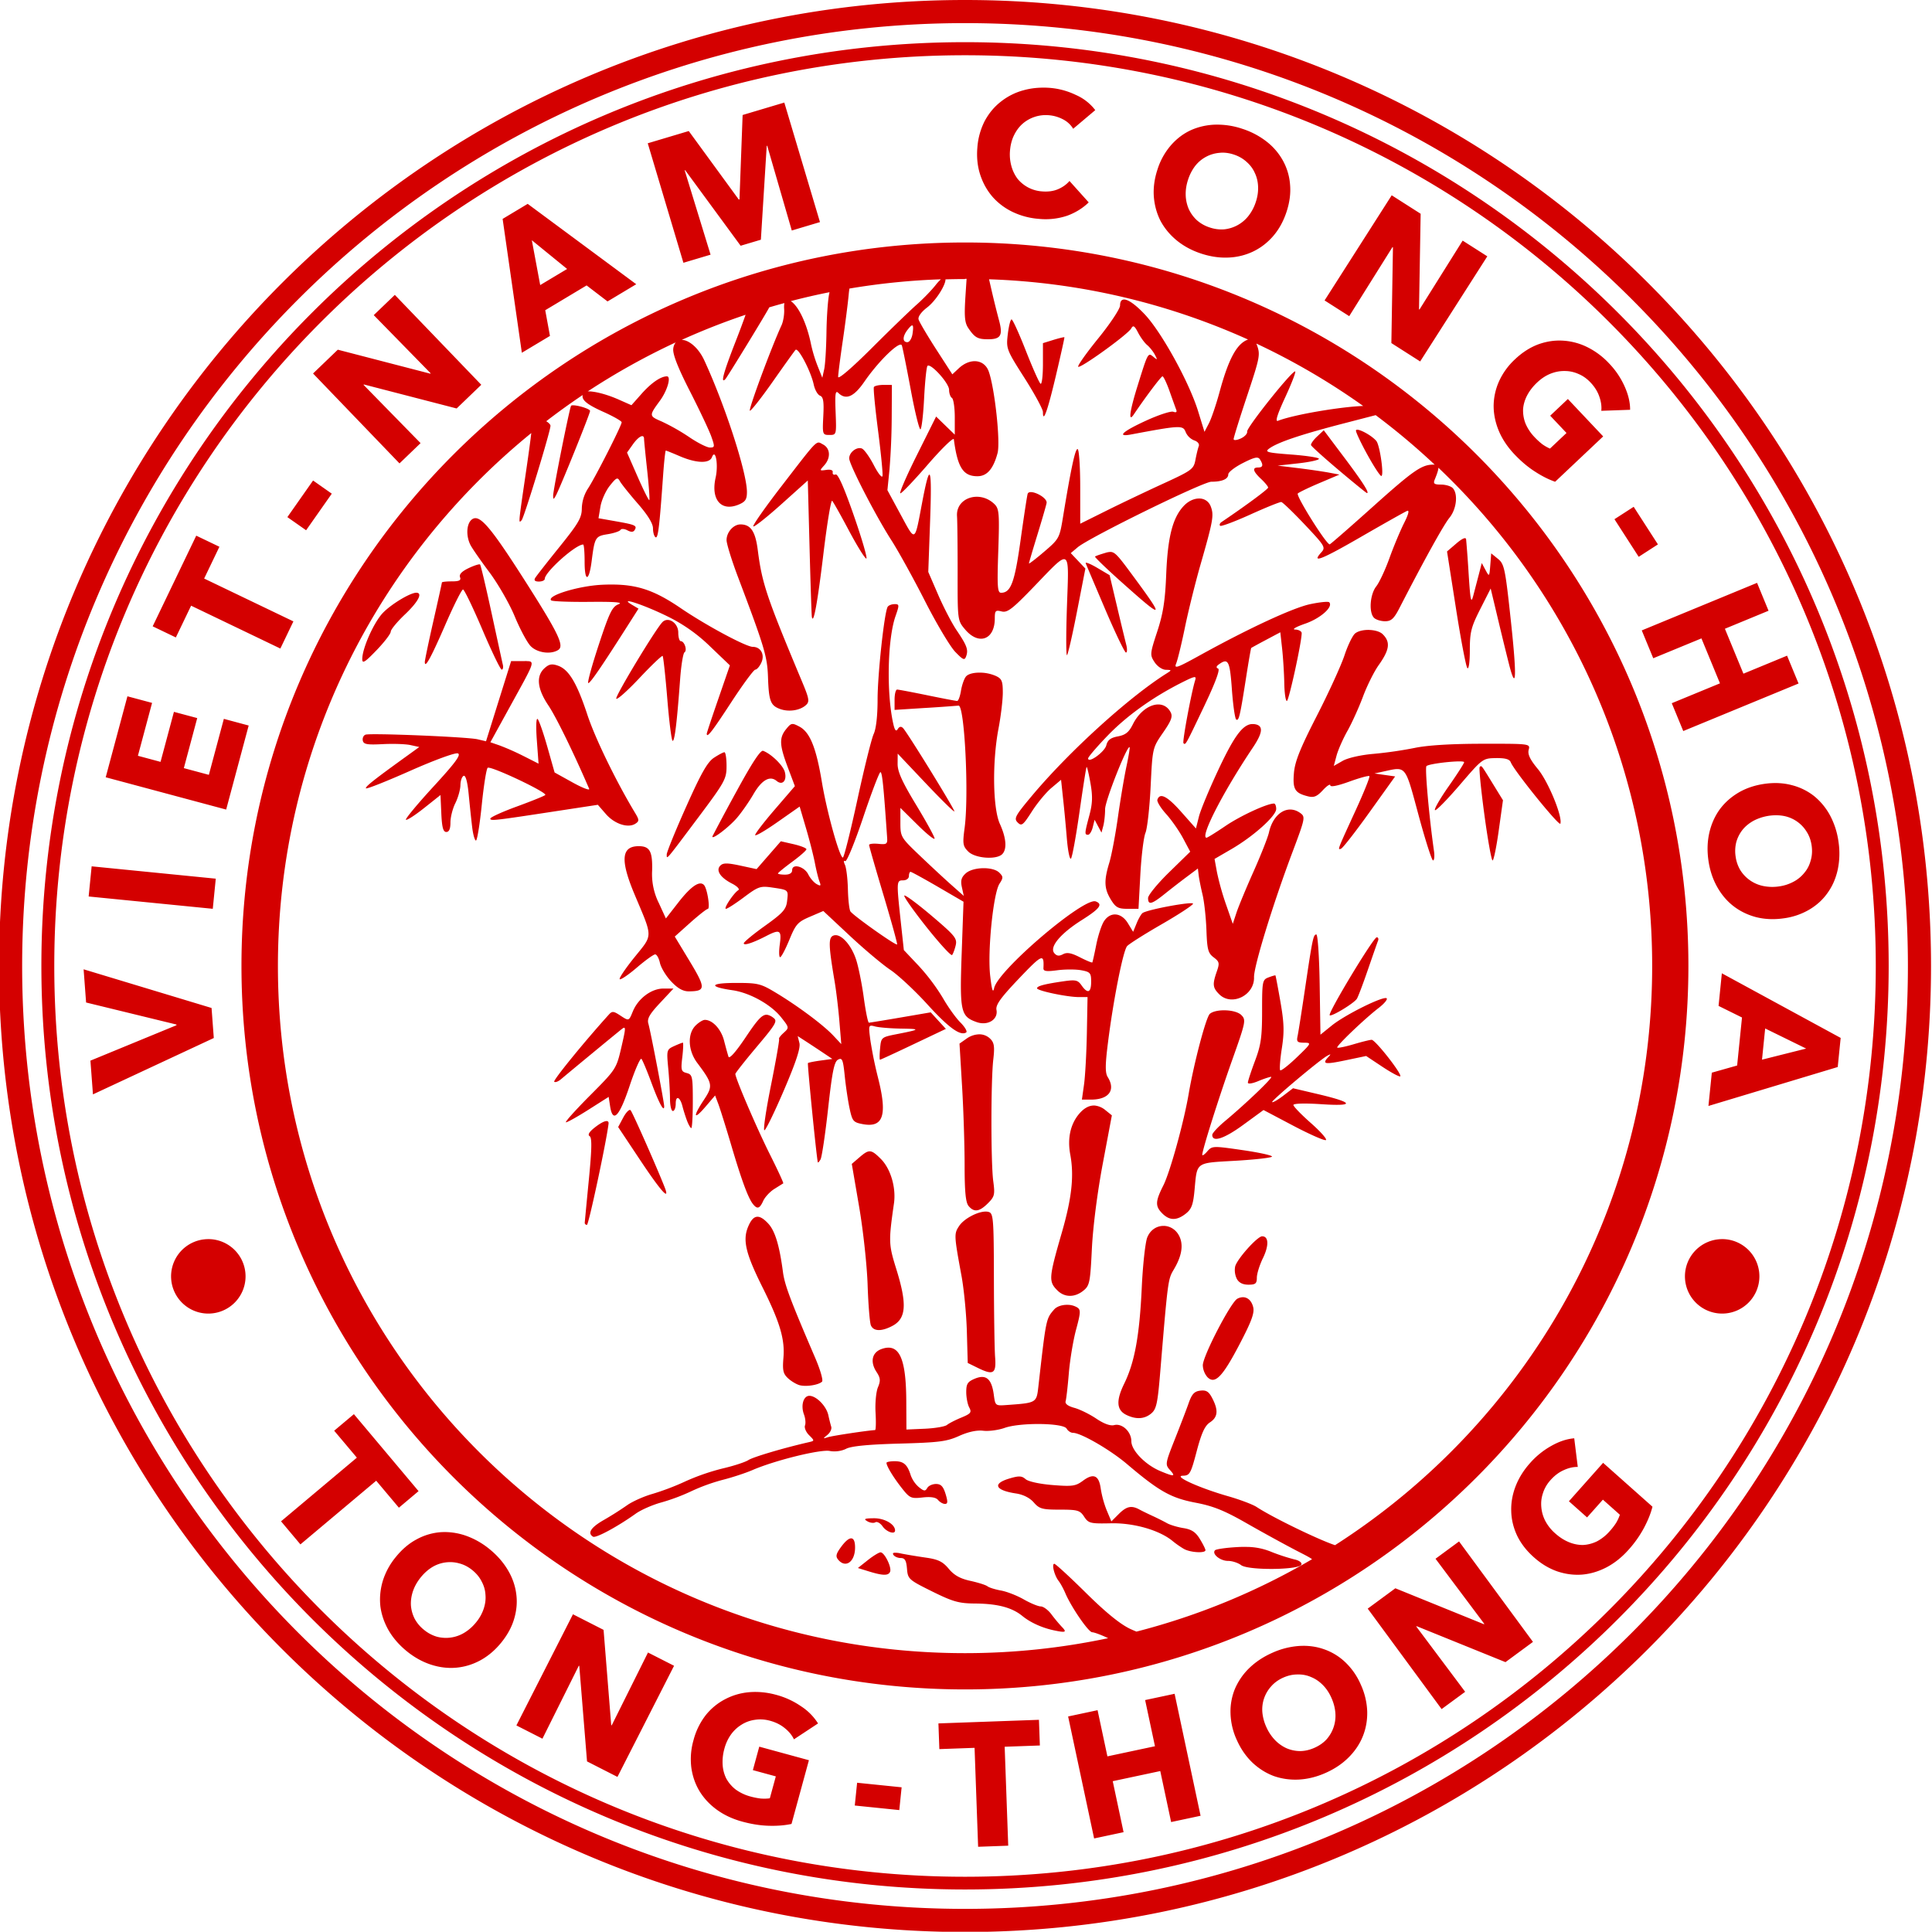 <svg width="79.38mm" height="79.37mm" viewBox="0 0 79.38 79.37" xmlns="http://www.w3.org/2000/svg"><path d="M105.8 108.5c-21.91 0-39.69 17.77-39.69 39.69s17.78 39.69 39.69 39.69 39.69-17.77 39.69-39.69-17.77-39.69-39.69-39.69zm0 .95c21.4 0 38.74 17.34 38.74 38.74s-17.34 38.74-38.74 38.74-38.74-17.34-38.74-38.74 17.34-38.74 38.74-38.74zm0 .783c-20.96 0-37.95 17-37.95 37.95s17 37.95 37.95 37.95c20.96 0 37.95-17 37.95-37.95s-17-37.95-37.95-37.95zm0 .537c20.67 0 37.42 16.75 37.42 37.42s-16.75 37.42-37.42 37.42-37.42-16.75-37.42-37.42 16.75-37.42 37.42-37.42zm3.215 1.331c-.284 0-.556.036-.817.109a2.581 2.581 0 0 0-.925.466c-.27.21-.49.474-.663.793a2.85 2.85 0 0 0-.303 1.094c-.034.398.005.77.116 1.113.112.344.28.646.505.908.225.256.498.463.819.62a3.03 3.03 0 0 0 1.08.288 2.79 2.79 0 0 0 1.166-.127c.344-.125.64-.308.889-.549l-.79-.88c-.124.144-.281.257-.472.338s-.408.11-.654.09a1.423 1.423 0 0 1-1.01-.521 1.56 1.56 0 0 1-.252-.523 1.8 1.8 0 0 1-.055-.644c.02-.226.073-.43.16-.611.09-.186.204-.343.346-.472a1.454 1.454 0 0 1 1.098-.358c.197.017.386.072.567.165.18.092.322.223.424.391l.907-.766a2.014 2.014 0 0 0-.804-.627 3.005 3.005 0 0 0-1.331-.297zm-10.64.613-1.713.511-.129 3.467-.028.008-2.056-2.816-1.685.503 1.465 4.91 1.116-.333-1.064-3.466.02-.006 2.279 3.105.832-.248.24-3.855.02-.006 1.01 3.483 1.158-.346zm17.7.907c-.36.014-.695.091-1.006.232-.306.143-.578.35-.815.623a2.797 2.797 0 0 0-.546.986c-.127.385-.177.76-.15 1.124.029.36.122.693.28 1 .165.303.387.569.667.798.285.231.617.41.998.535.38.125.753.18 1.12.163a2.582 2.582 0 0 0 1.01-.246c.314-.15.59-.362.827-.635.239-.277.421-.608.548-.992.129-.39.178-.762.147-1.117a2.4 2.4 0 0 0-.291-.988 2.55 2.55 0 0 0-.671-.785 3.216 3.216 0 0 0-1-.527 3.218 3.218 0 0 0-1.117-.17zm.314 1.151c.148 0 .3.027.455.078.206.068.381.169.525.302.15.131.262.282.338.455.081.169.126.356.134.562.008.206-.022.414-.092.625a1.86 1.86 0 0 1-.304.578 1.458 1.458 0 0 1-.99.55 1.484 1.484 0 0 1-.6-.076 1.48 1.48 0 0 1-.527-.296 1.455 1.455 0 0 1-.335-.46 1.56 1.56 0 0 1-.126-.568c-.007-.21.026-.426.099-.646.069-.21.167-.397.291-.559a1.414 1.414 0 0 1 .984-.536c.05-.005.098-.01.148-.008zm6.942 1.752-2.758 4.32 1.012.646 1.779-2.84.018.012-.065 3.934 1.183.755 2.759-4.319-1.013-.646-1.775 2.833-.018-.012.067-3.924zm-35.5.352-1.03.618.79 5.5 1.155-.692-.194-1.056 1.7-1.019.86.658 1.179-.707zm.17 1.494 1.45 1.181-1.106.662zm17.8.093c-16.41 0-29.73 13.32-29.73 29.72 0 16.41 13.32 29.73 29.73 29.73s29.72-13.32 29.72-29.73-13.32-29.72-29.72-29.72zm0 1.494h.063l-.047.716c-.054.844-.031 1.09.123 1.316.26.38.38.449.794.45.54.004.632-.157.458-.795a40.907 40.907 0 0 1-.319-1.294l-.086-.375a28.141 28.141 0 0 1 10.64 2.475c-.033.015-.053.02-.096.043-.409.212-.73.844-1.073 2.113-.14.515-.336 1.093-.437 1.286l-.183.351-.26-.843c-.364-1.186-1.501-3.25-2.193-3.983-.384-.406-.684-.615-.855-.61-.104.003-.16.083-.16.244 0 .136-.402.743-.894 1.349-.491.605-.863 1.13-.826 1.168.085.084 2.041-1.327 2.178-1.572.082-.146.135-.114.282.17.1.193.266.421.37.508.105.086.249.267.32.4.114.215.108.227-.054.093-.23-.19-.224-.203-.66 1.196-.323 1.036-.386 1.513-.154 1.168.485-.72 1.124-1.569 1.182-1.569.04 0 .172.277.291.614s.243.681.274.762c.036.093-.009.122-.12.08-.096-.038-.602.127-1.123.366-.954.436-1.223.68-.626.569 2.033-.382 2.146-.387 2.254-.104a.642.642 0 0 0 .35.345c.144.046.224.146.19.236-.034.087-.095.34-.137.563-.072.382-.145.436-1.314.973-.681.312-1.73.812-2.33 1.11l-1.09.542v-1.5c0-.825-.047-1.529-.103-1.564-.095-.059-.277.783-.611 2.83-.135.82-.16.866-.766 1.383-.344.295-.626.51-.626.482 0-.03.155-.556.344-1.17.189-.615.36-1.203.38-1.31.046-.241-.707-.606-.778-.377-.025.078-.155.929-.289 1.89-.244 1.75-.4 2.173-.803 2.173-.148 0-.165-.251-.115-1.713.052-1.526.035-1.736-.148-1.92-.598-.597-1.6-.281-1.547.488.015.217.026 1.27.025 2.339-.003 1.932-.002 1.947.304 2.31.562.67 1.223.428 1.223-.447 0-.322.03-.353.28-.29.237.06.436-.093 1.313-1.002 1.554-1.612 1.457-1.668 1.372.788-.04 1.144-.038 2.048.003 2.01.041-.037.227-.853.414-1.812l.34-1.745-.3-.317-.3-.318.282-.238c.479-.404 5.15-2.695 5.494-2.695.443 0 .695-.11.695-.303 0-.089.271-.298.602-.466.48-.243.62-.273.7-.148.146.23.124.332-.073.332-.255 0-.217.155.116.468.161.151.293.312.293.357 0 .064-.906.735-1.92 1.42-.066.046-.09.113-.052.15.037.038.594-.17 1.238-.461.644-.292 1.218-.523 1.274-.515.057.008.494.429.971.934.824.873.858.93.673 1.135-.428.473.01.3 1.653-.65.946-.546 1.79-1.022 1.876-1.055.1-.039.052.147-.132.51-.158.316-.428.961-.598 1.435-.17.474-.414.995-.541 1.157-.259.33-.312 1.072-.091 1.292.077.077.281.14.453.14.255 0 .366-.103.599-.556 1.006-1.956 1.811-3.409 2.046-3.694.295-.359.363-.993.131-1.225-.077-.077-.293-.14-.48-.14-.278 0-.324-.038-.255-.205.101-.247.151-.397.15-.488 5.411 5.142 8.784 12.41 8.784 20.47 0 10-5.19 18.78-13.03 23.8-.64-.209-2.532-1.118-3.222-1.569-.16-.105-.687-.304-1.17-.442-1.185-.339-2.277-.834-1.86-.843.282-.006.324-.08.568-1.007.199-.751.334-1.046.544-1.184.326-.213.353-.495.098-.988-.144-.279-.247-.345-.493-.316-.244.028-.346.137-.476.504-.09.258-.348.931-.573 1.497-.392.99-.4 1.038-.2 1.258.249.276.179.285-.39.048-.619-.258-1.195-.851-1.195-1.228 0-.393-.378-.748-.706-.663-.156.041-.422-.055-.736-.267-.27-.182-.675-.381-.9-.442-.264-.072-.39-.168-.358-.273.027-.09.087-.611.132-1.158.046-.547.18-1.353.299-1.791.188-.695.193-.81.043-.905a.77.77 0 0 0-.374-.106c-.228-.01-.463.06-.58.199-.327.379-.325.37-.64 3.156-.076.673-.076.673-1.286.76-.483.036-.485.034-.546-.421-.088-.656-.316-.851-.774-.662-.302.126-.358.212-.358.552 0 .221.055.506.123.633.107.2.066.253-.322.414-.245.1-.512.238-.593.304s-.489.136-.906.155l-.76.033-.006-1.19c-.01-1.766-.298-2.37-1.011-2.12-.399.14-.485.529-.21.947.16.245.17.355.056.629-.076.183-.12.652-.097 1.043.022.39.013.71-.02.713-.33.02-1.753.234-1.932.292-.218.07-.22.065-.025-.095.114-.094.184-.243.156-.332a7.192 7.192 0 0 1-.12-.48c-.082-.372-.494-.792-.778-.792-.247 0-.362.401-.22.771.057.154.076.355.04.447-.035.092.04.272.168.399.23.23.231.232-.02.29-1.045.24-2.277.606-2.473.733-.13.084-.604.239-1.055.344a9.088 9.088 0 0 0-1.521.525 10.5 10.5 0 0 1-1.359.519c-.361.102-.835.314-1.053.47a13.47 13.47 0 0 1-.952.603c-.533.305-.684.539-.444.687.113.07 1.004-.41 1.753-.945.221-.158.695-.365 1.053-.462a8.136 8.136 0 0 0 1.236-.463 7.827 7.827 0 0 1 1.287-.466c.386-.097.939-.279 1.228-.404.925-.399 2.79-.858 3.171-.782.21.042.485.005.67-.09.213-.11.91-.178 2.185-.213 1.623-.044 1.95-.085 2.457-.314.377-.17.73-.246.994-.214.225.027.62-.026.877-.117.64-.228 2.415-.207 2.548.03.053.095.171.173.263.173.323 0 1.528.697 2.22 1.286 1.318 1.118 1.802 1.39 2.81 1.583.73.139 1.19.324 2.105.848.644.368 1.578.88 2.075 1.138.284.147.491.248.611.337a28.048 28.048 0 0 1-7.216 2.975c-.074-.031-.138-.057-.24-.104-.414-.19-1.008-.671-1.829-1.482-.668-.66-1.256-1.2-1.305-1.2-.118 0 .001.478.175.702.075.096.2.323.276.503.246.577.951 1.603 1.104 1.607.081.002.354.102.607.221l.049.023a28.376 28.376 0 0 1-5.881.615c-15.6 0-28.23-12.63-28.23-28.23 0-8.841 4.058-16.73 10.41-21.9-.036.31-.103.813-.21 1.542-.326 2.225-.323 2.187-.186 2.039.101-.11 1.185-3.657 1.185-3.88 0-.051-.074-.126-.175-.187a28.2 28.2 0 0 1 1.499-1.078c-.055.204.187.397.844.691.416.186.756.38.756.43 0 .137-1.121 2.339-1.397 2.742a1.6 1.6 0 0 0-.24.797c-.001.38-.134.61-.915 1.579-.503.623-.954 1.2-1.002 1.28-.058.098-.008.146.154.146.132 0 .24-.049.24-.108 0-.28 1.264-1.413 1.578-1.413.034 0 .06.319.06.709 0 .85.181.827.29-.036.124-.971.151-1.016.657-1.097.254-.041.491-.12.526-.176.035-.057.161-.05.283.016.15.08.244.078.297-.007.114-.185.04-.22-.757-.361l-.726-.128.08-.478c.045-.264.218-.65.386-.86.27-.338.317-.358.415-.18.06.11.39.522.733.916.408.467.625.819.625 1.017 0 .166.047.33.105.366.102.063.16-.408.31-2.537.04-.563.09-1.024.112-1.024s.284.106.584.235c.673.288 1.208.304 1.31.039.149-.386.273.302.152.84-.202.901.227 1.404.945 1.106.279-.116.342-.213.342-.519 0-.792-.895-3.555-1.753-5.41-.243-.526-.64-.838-.927-.839a28.04 28.04 0 0 1 2.625-1.032c-.095.27-.233.646-.422 1.128-.485 1.243-.617 1.728-.41 1.518.08-.082 1.746-2.808 1.804-2.951.207-.061.414-.12.622-.176-.012.066-.016.15-.01.241.015.21-.034.513-.108.673-.425.924-1.382 3.51-1.298 3.51.055 0 .478-.54.941-1.199.463-.66.882-1.245.932-1.3.107-.122.63.872.749 1.425.046.214.162.418.258.455.136.052.166.238.135.84-.038.757-.032.774.252.774.289 0 .29-.007.254-.936-.03-.76-.01-.909.112-.79.313.304.64.162 1.073-.468.59-.856 1.463-1.697 1.537-1.483.032.092.197.916.368 1.832.17.917.35 1.642.397 1.613.048-.03.116-.611.15-1.293.036-.681.097-1.272.137-1.312.129-.129.888.71.888.98 0 .145.052.296.116.335.064.04.118.396.118.791v.719l-.767-.744-.786 1.577c-.433.867-.74 1.577-.682 1.577s.57-.537 1.139-1.195c.57-.657 1.045-1.118 1.058-1.024.15 1.153.382 1.517.967 1.517.393 0 .653-.296.828-.947.124-.456-.112-2.65-.36-3.353-.18-.511-.767-.573-1.237-.13l-.26.243-.67-1.037c-.367-.57-.69-1.119-.718-1.22-.03-.11.113-.308.352-.49.355-.271.757-.91.755-1.155.266-.007.532-.012.8-.012zm-.993.019a1.83 1.83 0 0 0-.21.229c-.166.213-.52.578-.783.81s-1.098 1.039-1.854 1.794c-.82.817-1.375 1.293-1.374 1.176 0-.109.086-.777.19-1.484.104-.708.213-1.56.243-1.893.01-.113.02-.178.03-.252a28.388 28.388 0 0 1 3.759-.38zm-4.576.53-.01.05c-.054.232-.106.95-.115 1.593s-.05 1.328-.093 1.521l-.078.351-.187-.468a6.072 6.072 0 0 1-.27-.877c-.176-.885-.517-1.596-.839-1.804.525-.137 1.056-.26 1.592-.366zm-17.86.11-.866.832 2.338 2.39-.016.015-3.799-.985-1.017.978 3.552 3.694.866-.833-2.344-2.395.016-.015 3.81.986 1.012-.973zm25.34 1.007c-.045 0-.115.274-.155.609-.07.596-.056.634.686 1.798.417.654.758 1.284.758 1.399 0 .49.195-.06.535-1.504.2-.848.356-1.553.347-1.567s-.211.034-.45.107l-.432.134v.864c0 .476-.044.838-.097.805-.053-.033-.324-.641-.603-1.352-.279-.711-.543-1.292-.589-1.292zm-4.1.251c.063-.024.068.084.032.334-.029.196-.123.351-.214.351-.203 0-.203-.229 0-.497.084-.109.143-.173.181-.188zm26.51.62c-.257.01-.512.062-.769.154-.338.127-.656.33-.954.612a2.83 2.83 0 0 0-.661.913 2.533 2.533 0 0 0-.219 1.002c0 .345.071.686.211 1.025.144.342.357.662.638.96.272.288.552.525.84.71.291.19.57.331.838.424l1.974-1.863-1.451-1.537-.726.686.67.71-.679.641a1.663 1.663 0 0 1-.327-.188 2.81 2.81 0 0 1-.304-.28 1.843 1.843 0 0 1-.378-.57 1.478 1.478 0 0 1-.096-.586c.016-.194.072-.383.17-.568s.233-.359.405-.521c.168-.16.347-.279.537-.358.197-.08.392-.119.587-.116.198-.002.388.038.57.118.186.077.353.195.502.353.172.182.293.377.362.583.072.204.1.398.08.581l1.184-.042c.003-.3-.073-.618-.223-.954a3.3 3.3 0 0 0-.639-.95 3.111 3.111 0 0 0-.886-.665 2.584 2.584 0 0 0-1.257-.274zm-36.21.075a.492.492 0 0 0-.1.261c-.026.223.192.78.683 1.742.397.778.794 1.617.881 1.865.148.418.144.451-.058.451-.119 0-.499-.19-.843-.424a8.587 8.587 0 0 0-1.131-.643c-.535-.232-.535-.232-.075-.863.304-.416.467-.995.282-.995-.254 0-.647.272-1.047.724l-.41.462-.526-.233c-.498-.22-1.002-.346-1.268-.335a28.291 28.291 0 0 1 3.61-2.012zm23.86.048a28.223 28.223 0 0 1 4.387 2.563c-.876.029-2.807.343-3.504.61-.12.046-.026-.259.294-.952.26-.56.448-1.045.418-1.075-.09-.09-2.008 2.31-1.976 2.471.017.082-.101.208-.262.282-.164.074-.293.085-.293.024 0-.06.237-.822.526-1.693.572-1.719.582-1.776.41-2.225l-.001-.004zm-15.32 1.697c-.19 0-.368.04-.396.088-.028.048.049.851.17 1.785.12.933.203 1.775.183 1.87-.02.097-.18-.103-.356-.444s-.398-.649-.492-.685c-.213-.081-.52.158-.52.405 0 .248 1.083 2.351 1.728 3.356.29.45.914 1.581 1.388 2.512s1.033 1.867 1.24 2.081c.329.34.385.362.45.18.095-.266.03-.442-.395-1.07-.19-.28-.53-.933-.754-1.45l-.408-.942.076-2.117c.082-2.274-.003-2.456-.332-.713-.31 1.635-.263 1.609-.876.48l-.547-1.01.085-.846a28.91 28.91 0 0 0 .092-2.162l.007-1.316zm-12.78.839c-.028.002-.047.009-.057.018-.058.06-.742 3.48-.738 3.695.002.162.016.164.104.011.159-.277 1.413-3.377 1.413-3.493 0-.088-.536-.246-.723-.23zm33 .404a28.242 28.242 0 0 1 2.427 2.037c-.018-.002-.035-.004-.057-.004-.48 0-.82.236-2.5 1.742-.94.843-1.732 1.534-1.759 1.534-.143 0-1.402-2.01-1.31-2.091.06-.053.469-.25.91-.436l.801-.34-.45-.084c-.248-.046-.82-.129-1.27-.184l-.82-.1.849-.094c.467-.052.848-.136.848-.186s-.51-.128-1.133-.175c-.997-.075-1.106-.104-.913-.245.355-.26 1.313-.582 3.126-1.05zm-.783.602c-.018.005-.027.016-.027.035 0 .076.214.527.476 1 .262.475.516.863.565.863.122 0-.058-1.264-.204-1.439-.188-.225-.688-.494-.81-.459zm-1.35.019-.277.26c-.152.143-.263.303-.245.353.017.05.531.514 1.143 1.03.61.515 1.13.937 1.153.938.117.004-.172-.45-.932-1.461zm-28.01.242c.052-.005.083.031.083.113 0 .061.058.644.129 1.294.07.65.11 1.2.087 1.222-.022.021-.237-.41-.478-.958l-.437-.996.24-.338c.15-.209.291-.329.377-.337zm7.264.263c-.162-.008-.383.3-1.556 1.821-.661.857-1.172 1.588-1.136 1.624.036.036.554-.374 1.152-.91l1.087-.976.072 2.745c.04 1.51.082 2.798.095 2.862.065.333.233-.583.476-2.607.15-1.241.31-2.216.359-2.165.048.05.36.605.693 1.233.334.627.653 1.14.709 1.14s-.173-.79-.508-1.755c-.408-1.173-.658-1.737-.754-1.7-.08.03-.133-.01-.118-.087.018-.09-.08-.127-.264-.101-.282.04-.286.034-.088-.184.277-.307.258-.698-.043-.86-.074-.039-.122-.077-.176-.08zm-20.78 1.56-1.056 1.504.77.54 1.055-1.503zm36.41.74c-.21-.003-.449.101-.644.312-.451.487-.651 1.272-.713 2.799-.044 1.095-.126 1.614-.369 2.355-.3.914-.304.962-.11 1.257.113.173.314.31.461.314.248.007.25.013.04.146-1.559.98-4.014 3.211-5.54 5.032-.69.824-.748.933-.586 1.095s.22.118.584-.45c.222-.348.583-.783.802-.968l.398-.335.08.749c.046.412.117 1.162.158 1.668.042.505.118.874.169.819s.208-.916.35-1.913.272-1.83.292-1.849c.02-.02.09.279.158.662.096.544.086.834-.044 1.322-.2.747-.202.8-.054.8.063 0 .15-.138.192-.308l.077-.308.141.264.142.264.074-.277c.041-.153.074-.462.074-.687 0-.346.91-2.643 1.007-2.545.018.017-.041.373-.13.791-.09.418-.247 1.355-.35 2.082s-.262 1.57-.354 1.872c-.225.741-.212 1.064.063 1.515.198.323.3.38.684.38h.452l.075-1.392c.041-.765.136-1.542.21-1.725.076-.183.172-1.044.214-1.913.077-1.578.077-1.58.507-2.204.346-.5.408-.668.312-.847-.314-.586-1.141-.318-1.55.501-.16.323-.3.436-.612.495-.303.057-.424.15-.478.367-.069.273-.748.762-.748.538 0-.056.355-.472.79-.923.785-.818 1.861-1.59 3.051-2.19.544-.273.616-.287.559-.102-.159.507-.536 2.536-.482 2.59.087.086.08.096.852-1.524.458-.962.66-1.505.572-1.541-.093-.039-.081-.095.04-.18.376-.266.442-.136.526 1.043.047.644.126 1.197.178 1.23.109.066.156-.134.409-1.752.1-.64.193-1.175.207-1.188.014-.013.288-.163.61-.334l.585-.311.075.68c.041.374.08 1.008.088 1.411.007.402.054.732.106.732.08 0 .609-2.416.609-2.787 0-.076-.12-.143-.264-.148-.153-.005.021-.108.415-.245.63-.22 1.16-.695.979-.877-.04-.04-.39-.004-.779.078-.71.15-2.524.992-4.534 2.102-.952.526-1.069.566-.972.33.06-.147.224-.82.362-1.496.14-.675.427-1.834.64-2.574.518-1.807.554-2.015.416-2.378a.49.49 0 0 0-.473-.324zm17.85.34-.79.51.996 1.545.79-.51zm-47.57.468a.22.22 0 0 0-.125.026c-.258.138-.304.68-.093 1.085.074.141.422.643.776 1.115.353.473.819 1.284 1.035 1.803.215.52.507 1.067.649 1.218.264.282.827.365 1.139.168.257-.163.024-.657-1.263-2.684-1.287-2.025-1.801-2.704-2.117-2.731zm10.87.256c-.288 0-.571.32-.571.644 0 .152.215.846.479 1.542 1.073 2.837 1.194 3.24 1.223 4.073.034 1.001.103 1.184.502 1.327.363.13.825.056 1.065-.169.146-.136.124-.264-.164-.95-1.463-3.494-1.646-4.037-1.822-5.41-.098-.772-.29-1.057-.712-1.057zm-22.36.462-1.79 3.725.952.457.627-1.305 3.667 1.761.536-1.116-3.667-1.76.627-1.306zm52.14.105c-.059-.013-.187.062-.369.218l-.38.326.367 2.34c.201 1.287.412 2.39.468 2.451.058.064.102-.25.102-.734 0-.741.053-.95.428-1.69l.428-.845.334 1.399c.184.77.389 1.599.454 1.843.266.988.282.32.044-1.893-.233-2.17-.271-2.354-.53-2.565l-.28-.228-.038.488c-.038.479-.042.483-.194.2l-.156-.29-.12.465-.229.874c-.09.346-.119.213-.189-.878a50.42 50.42 0 0 0-.105-1.438c-.004-.024-.016-.038-.035-.042zm-14.57.563a.744.744 0 0 0-.228.043c-.204.058-.39.125-.413.148-.023.023.497.523 1.157 1.11 1.676 1.494 1.716 1.466.422-.29-.589-.798-.743-1.003-.938-1.011zm-1.001.445c-.02 0-.03.007-.023.023.025.067.387.92.802 1.894.416.975.8 1.772.851 1.772.052 0 .057-.144.012-.32a144.73 144.73 0 0 1-.383-1.59l-.3-1.269-.514-.304c-.212-.125-.384-.203-.445-.205zm-24.96.068c-.083.013-.245.07-.418.153-.281.134-.397.256-.353.372.05.13-.031.172-.34.172-.223 0-.405.02-.405.046s-.159.742-.352 1.592c-.193.85-.35 1.604-.35 1.674 0 .288.248-.163.846-1.538.345-.794.671-1.441.724-1.44.053.003.41.744.795 1.648.385.904.742 1.644.794 1.644.052 0 .073-.092.046-.205-.026-.112-.235-1.073-.465-2.134s-.44-1.952-.469-1.98c-.007-.007-.025-.008-.053-.005zm52.52.758-4.737 1.954.472 1.144 1.98-.816.761 1.847-1.98.816.472 1.144 4.737-1.953-.472-1.144-1.793.74-.761-1.846 1.793-.74zm-47 .069a7.939 7.939 0 0 0-.47.01c-.97.05-2.268.45-2.077.64.041.042.746.07 1.567.062 1.075-.01 1.41.018 1.197.1-.253.096-.372.34-.801 1.642-.278.84-.476 1.556-.44 1.59.054.056.528-.634 1.734-2.532l.332-.521-.265-.158c-.59-.352.44-.02 1.416.456a6.753 6.753 0 0 1 1.792 1.255l.812.777-.474 1.373c-.262.756-.476 1.4-.476 1.433 0 .197.218-.083 1.002-1.285.483-.74.93-1.346.993-1.346s.176-.13.248-.289c.15-.327-.024-.647-.351-.647-.279 0-1.92-.881-2.962-1.59-1.034-.705-1.736-.961-2.778-.97zm-8.09.337c-.247 0-1.013.461-1.363.82-.369.377-.855 1.46-.855 1.905 0 .202.105.137.585-.361.322-.334.585-.678.585-.764 0-.086.263-.405.585-.71.548-.52.741-.89.463-.89zm19.65.469c-.117 0-.243.05-.28.109-.137.221-.415 2.777-.415 3.814 0 .662-.061 1.202-.16 1.412-.088.187-.39 1.406-.672 2.709s-.55 2.368-.594 2.368c-.137 0-.657-1.87-.862-3.1-.234-1.414-.491-2.05-.923-2.28-.303-.16-.338-.154-.545.101-.292.361-.28.651.068 1.575l.29.77-.816.948c-.45.522-.816.999-.816 1.06 0 .062.411-.176.914-.529l.914-.64.263.894c.145.492.308 1.135.364 1.428.056.293.14.633.187.755.072.184.052.201-.117.107-.112-.063-.266-.241-.343-.397-.164-.329-.662-.46-.662-.174 0 .118-.105.184-.292.184-.161 0-.292-.022-.292-.048 0-.027.263-.242.584-.479.322-.236.586-.468.586-.516s-.237-.141-.526-.208l-.525-.12-.997 1.144-.672-.145c-.533-.114-.702-.114-.816 0-.197.196-.004.493.48.74.208.107.325.228.26.268-.192.119-.623.768-.51.768.057 0 .39-.214.74-.476.59-.441.674-.47 1.162-.398.677.1.664.089.61.557-.04.343-.17.487-.914 1.02-.476.34-.866.662-.866.715 0 .105.381-.02.93-.304.557-.288.63-.24.55.348-.04.29-.033.526.014.526.047-.001.217-.322.378-.713.263-.642.346-.735.844-.948l.552-.237 1.086 1.015c.597.558 1.35 1.191 1.671 1.405.322.215 1.001.848 1.51 1.406.876.965 1.358 1.316 1.601 1.166.06-.037-.046-.222-.235-.412-.19-.189-.516-.646-.726-1.016a8.321 8.321 0 0 0-.99-1.315l-.608-.644-.13-1.203c-.175-1.625-.172-1.662.104-1.662.13 0 .235-.078.235-.176 0-.096.03-.174.067-.174.036 0 .54.276 1.12.613l1.056.615-.076 2.145c-.084 2.377-.041 2.572.622 2.803.453.158.884-.11.808-.503-.039-.205.169-.495.925-1.29.958-1.005 1.035-1.037 1.005-.422-.006.125.12.143.57.083.318-.042.762-.042.985 0 .368.068.405.113.405.472 0 .454-.143.508-.395.148-.152-.217-.244-.238-.738-.167-.786.114-1.09.194-1.09.288 0 .101 1.236.361 1.717.361h.358l-.028 1.492c-.016.82-.069 1.768-.117 2.106l-.087.615h.373c.734 0 1.024-.39.688-.927-.106-.171-.106-.485.005-1.373.22-1.77.627-3.824.793-4.008.082-.091.715-.491 1.407-.89.692-.398 1.277-.78 1.299-.848.038-.114-1.822.225-2.067.376-.054.033-.164.221-.246.418l-.147.358-.217-.356c-.27-.443-.718-.48-.98-.08-.1.153-.243.588-.318.967s-.148.705-.162.726-.24-.073-.505-.208c-.36-.184-.536-.216-.7-.128-.162.086-.258.074-.359-.048-.207-.25.256-.803 1.135-1.358.738-.466.873-.648.57-.764-.483-.185-4.017 2.826-4.174 3.558-.049.228-.094.09-.163-.5-.116-.997.126-3.392.382-3.785.158-.242.158-.29-.008-.455-.257-.257-1.082-.24-1.38.03-.181.165-.217.296-.157.57l.078.356-.513-.455c-.282-.25-.868-.794-1.302-1.209-.774-.738-.79-.765-.79-1.353v-.6l.703.695c.386.382.702.636.702.563 0-.072-.343-.696-.761-1.386-.571-.942-.76-1.36-.758-1.678l.003-.423 1.162 1.228c.64.675 1.164 1.19 1.167 1.144.005-.099-1.937-3.25-2.11-3.423-.079-.078-.151-.064-.217.043-.072.116-.124.05-.187-.235-.28-1.269-.232-3.467.095-4.403.163-.466.16-.497-.04-.497zm-9.337.648a.291.291 0 0 0-.202.095c-.291.304-1.931 3.023-1.893 3.138.023.068.45-.31.949-.84.498-.53.93-.941.957-.913s.115.825.192 1.77c.077.945.175 1.719.22 1.719.084 0 .174-.743.305-2.516.042-.58.124-1.083.18-1.121.124-.08-.002-.459-.15-.459-.058 0-.105-.16-.105-.354 0-.3-.236-.528-.453-.518zm28.85.411c-.222-.007-.45.038-.583.14-.105.08-.304.488-.442.906-.139.419-.652 1.54-1.14 2.492-.684 1.336-.898 1.871-.937 2.344-.055.666.037.82.576.955.244.061.37.01.613-.252.168-.182.306-.271.306-.2 0 .081.295.023.776-.151.427-.155.8-.257.83-.227s-.219.65-.553 1.38c-.778 1.695-.762 1.655-.611 1.602.07-.025.599-.703 1.175-1.508l1.047-1.462-.425-.06-.425-.061.394-.086c.919-.2.86-.272 1.415 1.786.278 1.03.547 1.872.598 1.872.051 0 .069-.17.04-.38-.204-1.43-.381-3.429-.31-3.495.122-.113 1.548-.26 1.548-.16 0 .047-.289.497-.642 1-.353.504-.603.94-.555.97s.507-.44 1.022-1.04c.926-1.08.941-1.09 1.479-1.099.387-.005.563.044.612.173.132.343 1.995 2.648 2.038 2.521.096-.286-.5-1.734-.923-2.243-.32-.385-.427-.607-.379-.79.066-.253.06-.253-1.907-.25-1.27 0-2.258.062-2.773.17a16.72 16.72 0 0 1-1.697.245c-.518.044-1.052.165-1.264.286l-.367.21.115-.428c.064-.235.265-.69.447-1.012.181-.322.468-.954.636-1.404s.457-1.031.642-1.291c.453-.637.496-.952.173-1.274-.11-.11-.326-.17-.548-.178zm-34.62 1.28c-.052-.001-.114.001-.183.001h-.462l-.516 1.648-.515 1.646-.35-.082c-.42-.098-4.38-.261-4.599-.19-.083.028-.135.135-.115.24.031.157.17.183.816.15.428-.023.941-.006 1.142.038l.364.08-.5.361c-1.36.98-1.743 1.283-1.689 1.337.033.033.853-.293 1.824-.724.994-.44 1.847-.752 1.951-.712.14.054-.1.38-1.007 1.367-.655.713-1.162 1.324-1.128 1.359.035.034.368-.18.741-.476l.679-.539.034.76c.026.57.077.758.205.758.115 0 .17-.127.17-.391 0-.215.09-.57.2-.79.11-.219.205-.552.21-.74.003-.189.065-.362.136-.386.08-.027.156.256.203.752.042.437.106 1.044.143 1.35.036.306.107.556.156.556.05 0 .157-.66.239-1.466.082-.806.192-1.492.244-1.523.136-.084 2.474 1.023 2.364 1.12-.05.044-.58.257-1.174.474-.595.217-1.082.44-1.082.493 0 .104.128.089 2.764-.314l1.653-.252.335.385c.356.408.917.587 1.214.388.155-.103.153-.156-.02-.442-.78-1.294-1.646-3.076-1.96-4.033-.431-1.306-.762-1.858-1.208-2.014-.248-.087-.365-.066-.552.104-.355.321-.3.849.159 1.53.314.467 1.035 1.939 1.675 3.424.036.084-.269-.032-.677-.258l-.743-.412-.297-1.049c-.163-.576-.343-1.092-.4-1.146-.06-.056-.074.306-.033.868l.071.965-.607-.308a10.23 10.23 0 0 0-.99-.44l-.382-.132.826-1.502c.943-1.715 1.035-1.83.672-1.831zm18.56.475c-.232.005-.434.06-.517.16-.075.09-.167.354-.205.584-.037.231-.108.42-.157.42s-.6-.105-1.226-.234-1.184-.234-1.24-.234c-.058 0-.105.188-.105.417v.418l1.257-.08a69.875 69.875 0 0 0 1.37-.096c.25-.034.434 3.673.25 5.031-.086.647-.072.742.151.965.28.28 1.154.347 1.394.108.204-.204.169-.665-.096-1.247-.29-.64-.317-2.548-.055-3.917.096-.505.176-1.167.176-1.473 0-.483-.04-.574-.299-.692a1.668 1.668 0 0 0-.698-.13zm-34.97.972-.892 3.327 4.949 1.327.925-3.453-1.02-.274-.616 2.3-1.028-.276.55-2.056-.957-.256-.55 2.055-.93-.25.582-2.173zm46.18 1.142c-.377.044-.723.533-1.334 1.828-.382.81-.75 1.695-.82 1.967l-.124.494-.603-.68c-.575-.649-.88-.805-.981-.502-.026.076.136.34.359.587.222.246.536.696.697.998l.293.551-.867.846c-.476.465-.865.94-.865 1.057 0 .3.146.264.686-.17.26-.209.673-.529.917-.71l.444-.332.032.273c.018.15.09.51.159.799.07.29.141.942.16 1.452.028.802.067.952.296 1.125.238.179.25.238.13.583-.184.53-.17.665.1.935.507.506 1.451.046 1.43-.698-.012-.44.774-3.002 1.577-5.136.524-1.392.537-1.457.327-1.61-.511-.374-1.115 0-1.291.797-.044.198-.328.92-.633 1.604-.305.683-.621 1.446-.703 1.696l-.15.454-.274-.787a11.101 11.101 0 0 1-.375-1.333l-.1-.548.7-.407c.902-.525 1.833-1.361 1.833-1.646 0-.123-.04-.223-.09-.223-.289 0-1.379.504-1.992.92-.392.266-.743.484-.779.484-.287 0 .681-1.884 1.898-3.697.41-.611.443-.898.107-.963a.534.534 0 0 0-.164-.007zm-20.06 1.099c-.107-.04-.462.502-1.094 1.664a93.452 93.452 0 0 0-.983 1.835c-.088.213.655-.341 1.005-.75.193-.226.494-.658.669-.96.343-.592.677-.785.957-.553.24.2.433-.014.336-.372-.072-.268-.56-.742-.89-.864zm-1.591.058c-.049 0-.243.103-.433.228-.264.174-.53.643-1.14 2.012-.439.981-.797 1.862-.797 1.956 0 .222-.064.296 1.289-1.508 1.103-1.472 1.168-1.591 1.168-2.124 0-.311-.04-.565-.087-.564zm31.08.57c-.016.002-.03.019-.049.038-.034.035.052.912.192 1.95.14 1.038.293 1.887.338 1.887.045 0 .16-.556.254-1.236l.173-1.237-.409-.665c-.373-.607-.451-.74-.5-.736zm-24.67.248c.072 0 .13.57.275 2.69.018.263-.019.29-.36.255-.21-.02-.381 0-.381.047s.267.977.594 2.067c.326 1.09.577 2 .556 2.02-.055.054-1.817-1.196-1.918-1.36-.047-.076-.093-.485-.103-.91-.01-.426-.064-.874-.12-.997-.062-.137-.058-.198.01-.156.061.038.393-.77.737-1.794s.664-1.863.71-1.863zm36.91.45a3.166 3.166 0 0 0-.587.03c-.4.057-.759.178-1.074.364-.31.185-.567.416-.771.694-.2.281-.34.599-.421.951-.081.358-.094.734-.038 1.131s.173.756.35 1.077c.177.321.4.587.668.798.274.214.586.367.935.46.354.09.732.108 1.133.051a2.8 2.8 0 0 0 1.067-.363c.31-.185.562-.418.756-.7.195-.275.33-.591.407-.948a3.22 3.22 0 0 0 .03-1.13 3.215 3.215 0 0 0-.342-1.077 2.644 2.644 0 0 0-.654-.8 2.45 2.45 0 0 0-.92-.454 2.528 2.528 0 0 0-.54-.083zm-.079 1.321c.105.002.209.013.309.033a1.411 1.411 0 0 1 .917.645c.106.165.174.356.204.57s.018.417-.038.605c-.05.193-.136.361-.257.505a1.415 1.415 0 0 1-.445.37 1.757 1.757 0 0 1-.601.195 1.86 1.86 0 0 1-.653-.018 1.45 1.45 0 0 1-.932-.643 1.48 1.48 0 0 1-.198-.571 1.48 1.48 0 0 1 .032-.604c.056-.188.144-.357.265-.505.12-.144.272-.265.453-.364a2.004 2.004 0 0 1 .945-.218zm-46.76 1.27c-.72 0-.768.569-.17 1.99.76 1.806.76 1.624-.007 2.575-.37.458-.643.863-.606.9.037.037.354-.177.703-.476s.689-.543.754-.543c.065 0 .153.159.196.353.043.194.25.537.462.76.267.284.486.407.721.406.702-.004.706-.132.044-1.229l-.618-1.022.63-.565c.348-.31.674-.568.725-.57.11-.006-.02-.837-.154-.982-.177-.193-.531.046-1.046.705l-.52.668-.292-.637a2.671 2.671 0 0 1-.273-1.332c.02-.787-.096-1.001-.548-1.001zm-22.48.828-.123 1.239 5.1.506.123-1.238zm33.39 1.2c-.036.037.375.62.912 1.297.538.676 1.01 1.192 1.051 1.147.04-.046.107-.225.148-.397.067-.284-.029-.4-.985-1.212-.583-.495-1.09-.87-1.125-.834zm16.93 1.6c-.125 0-.16.165-.473 2.28-.134.902-.268 1.757-.3 1.902-.048.223-.007.263.268.265.315.002.308.018-.297.6-.34.327-.648.567-.683.533-.035-.035-.005-.44.066-.9.106-.68.095-1.035-.056-1.908-.103-.59-.196-1.081-.207-1.09-.012-.01-.14.027-.284.082-.251.095-.264.16-.264 1.377 0 1.077-.045 1.4-.292 2.054-.16.428-.292.83-.292.893 0 .065.185.038.423-.062.233-.097.473-.176.531-.176.114 0-1.017 1.085-1.89 1.814-.29.242-.527.498-.527.569 0 .32.484.164 1.264-.405l.842-.615 1.228.648c.676.355 1.277.62 1.335.586.058-.033-.218-.347-.615-.697s-.72-.684-.72-.744c0-.064.466-.077 1.142-.033 1.4.093 1.352-.063-.126-.412l-1.032-.243-.404.309c-.223.17-.426.287-.453.26-.05-.05 1.945-1.729 2.262-1.902.155-.084.163-.074.044.053-.27.289-.15.312.705.133l.85-.178.672.446c.37.245.698.42.73.389.085-.085-1.024-1.5-1.176-1.5-.072 0-.408.084-.748.185-.34.1-.639.161-.665.135-.056-.056 1.12-1.181 1.705-1.632.223-.172.37-.348.326-.392-.115-.115-1.702.67-2.253 1.115l-.468.378-.032-2.058c-.017-1.132-.079-2.058-.137-2.058zm-19.73.03a.243.243 0 0 0-.113.015c-.21.081-.203.39.05 1.885.065.386.154 1.123.196 1.638l.078.936-.333-.355c-.407-.433-1.443-1.206-2.351-1.753-.63-.38-.74-.407-1.668-.405-1.055.002-1.115.157-.117.3.71.103 1.58.587 1.995 1.109.337.425.338.43.108.639-.128.115-.213.228-.19.252.023.023-.128.885-.335 1.916-.207 1.03-.327 1.857-.266 1.837.062-.02.426-.771.81-1.668.492-1.15.677-1.715.627-1.916l-.071-.285.328.212c.18.117.5.328.712.47l.384.257-.48.065c-.265.036-.5.083-.523.105-.03.03.343 3.788.405 4.074.008.032.058-.02.113-.117.054-.097.194-1.034.31-2.084.169-1.523.251-1.93.408-2.014.171-.092.207-.008.276.669.044.426.133 1.028.2 1.338.112.522.151.569.54.642.846.158 1.019-.362.629-1.9a16.71 16.71 0 0 1-.317-1.554c-.081-.626-.079-.632.2-.558.154.041.622.08 1.04.087.842.012.827.035-.135.224-.658.13-.661.132-.705.592-.025.255-.025.463-.003.463.023 0 .64-.285 1.373-.634l1.333-.633-.311-.34-.311-.34-1.235.212c-.68.117-1.266.212-1.305.213-.04 0-.133-.46-.21-1.023-.076-.563-.218-1.266-.314-1.562-.18-.553-.541-.984-.821-1.01zm22.21.087c-.136 0-2.017 3.117-1.932 3.202.07.07.989-.485 1.115-.675.048-.07.25-.602.449-1.182.2-.58.388-1.119.42-1.2.033-.08.01-.146-.052-.146zm-53.13 1.314.102 1.364 3.711.905.002.029-3.535 1.455.104 1.386 4.965-2.316-.092-1.234zm67.31.164-.135 1.34.963.476-.2 1.973-1.04.294-.139 1.368 5.312-1.6.121-1.196zm-43.49.627c-.49 0-1.033.405-1.252.934-.17.413-.158.41-.539.16-.253-.166-.316-.17-.443-.03-1.017 1.124-2.307 2.708-2.25 2.764.039.039.164-.006.277-.102.455-.384 2.324-1.925 2.5-2.062.173-.133.17-.063-.018.748-.206.887-.218.906-1.299 1.992-.6.603-1.039 1.094-.976 1.092.063-.002.482-.237.933-.524l.82-.521.058.378c.11.719.378.444.802-.827.221-.663.44-1.163.487-1.112.045.052.229.489.407.971.31.843.527 1.243.527.978 0-.17-.558-3.083-.65-3.398-.059-.2.047-.388.478-.848l.554-.593zm23.11.895c-.261-.01-.527.035-.656.143-.154.127-.65 2.003-.871 3.292-.203 1.184-.764 3.21-1.04 3.759-.334.662-.34.853-.04 1.154.296.295.59.297.961.006.237-.186.304-.367.36-.967.11-1.175.02-1.111 1.672-1.206.801-.046 1.48-.123 1.51-.17.028-.047-.512-.167-1.202-.267-1.227-.178-1.258-.177-1.459.054-.112.13-.204.19-.203.135.003-.203.687-2.367 1.242-3.927.545-1.534.56-1.613.363-1.812-.117-.117-.376-.184-.638-.194zm-18.91.184c-.191.031-.396.293-.824.932-.397.592-.664.893-.7.79-.03-.093-.113-.39-.182-.66-.121-.473-.473-.854-.79-.854-.082 0-.254.106-.382.235-.34.34-.31 1.023.066 1.527.642.857.659.949.278 1.524-.463.697-.429.859.062.286l.398-.466.13.344c.072.19.315.963.539 1.72.427 1.443.693 2.161.892 2.405.174.214.271.182.417-.14.072-.157.278-.378.458-.49l.364-.228c.02-.013-.227-.548-.548-1.188-.53-1.056-1.42-3.128-1.42-3.307 0-.04.397-.543.88-1.117.795-.943.861-1.06.68-1.192a.59.59 0 0 0-.236-.12.236.236 0 0 0-.082-.001zm41.07.561 1.684.826-1.814.456zm-32.29.24a.938.938 0 0 0-.534.186l-.278.195.106 1.765c.058.97.104 2.428.104 3.238 0 1.076.044 1.525.161 1.667.225.272.445.243.796-.108.275-.275.294-.357.22-.907-.101-.754-.1-4.125.001-5 .061-.524.038-.69-.12-.848a.633.633 0 0 0-.456-.188zm-12.18.343c-.026 0-.188.064-.36.142-.304.14-.31.163-.24.907.04.42.072.988.073 1.261 0 .274.053.498.118.498.064 0 .117-.135.117-.3 0-.36.18-.284.28.118.04.159.124.422.186.586.062.164.14.298.174.298.034 0 .062-.494.062-1.098 0-1.024-.017-1.102-.251-1.164-.228-.059-.244-.12-.18-.657.038-.325.047-.59.021-.59zm16.95 2.586c-.231-.024-.457.09-.67.342-.358.427-.484 1.01-.361 1.671.162.873.063 1.783-.345 3.198-.54 1.87-.551 2.015-.186 2.381.295.296.713.3 1.07.011.256-.207.281-.333.349-1.726.044-.894.224-2.306.447-3.489l.374-1.987-.255-.206a.813.813 0 0 0-.422-.194zm-19.12.179c-.06-.005-.176.122-.277.31l-.21.392.91 1.367c.856 1.286 1.233 1.703.999 1.104-.32-.818-1.323-3.085-1.399-3.162a.035.035 0 0 0-.022-.01zm-.956.457c-.093-.004-.268.087-.495.266-.226.178-.297.298-.209.353.1.062.093.507-.03 1.777-.091.932-.167 1.734-.17 1.782-.001.048.04.087.09.087.07 0 .8-3.418.888-4.153.01-.072-.018-.109-.074-.111zm10.82 1.244c-.12-.009-.24.076-.44.248l-.312.268.3 1.75c.166.962.323 2.408.35 3.212.027.804.087 1.555.134 1.668.104.25.429.262.87.033.586-.302.628-.89.17-2.358-.311-1-.315-1.119-.091-2.685.092-.647-.137-1.422-.538-1.824-.201-.2-.322-.303-.443-.312zm4.747 2.474c-.338.003-.892.293-1.091.596-.21.32-.208.372.102 2.058.1.547.199 1.573.218 2.28l.036 1.286.409.201c.645.317.768.243.716-.436-.025-.32-.047-1.78-.05-3.243-.004-2.43-.022-2.665-.21-2.725a.42.42 0 0 0-.13-.017zm-9.409.216c-.133.02-.245.156-.35.409-.23.551-.1 1.099.588 2.479.715 1.432.927 2.14.864 2.895-.044.528-.013.665.191.853.134.123.35.25.478.283.275.07.777-.011.917-.147.053-.053-.07-.483-.273-.957-1.038-2.415-1.263-3.016-1.334-3.553-.144-1.09-.325-1.684-.602-1.983-.191-.206-.345-.3-.479-.279zm16.73.373c-.274-.006-.549.15-.679.471-.081.2-.184 1.132-.227 2.07-.092 1.97-.292 3.066-.722 3.943-.343.701-.314 1.088.096 1.285.394.19.736.17 1.013-.06.213-.176.264-.408.369-1.667.314-3.79.322-3.852.554-4.239.311-.518.4-.952.266-1.304-.124-.326-.396-.494-.67-.5zm4.043.426c-.198 0-1.034.934-1.111 1.241a.816.816 0 0 0 .066.504c.088.164.246.244.479.244.29 0 .346-.046.346-.289 0-.16.113-.522.252-.806.249-.513.236-.893-.032-.893zm-43.32.117a1.53 1.53 0 0 0-1.511 1.529 1.53 1.53 0 0 0 1.53 1.53 1.53 1.53 0 0 0 1.53-1.53 1.53 1.53 0 0 0-1.53-1.53 1.53 1.53 0 0 0-.018 0zm62.2 0a1.53 1.53 0 0 0-1.511 1.529 1.53 1.53 0 0 0 1.529 1.53 1.53 1.53 0 0 0 1.53-1.53 1.53 1.53 0 0 0-1.53-1.53 1.53 1.53 0 0 0-.019 0zm-19.69 2.387a.5.5 0 0 0-.212.062c-.27.145-1.418 2.357-1.418 2.734a.79.79 0 0 0 .19.488c.308.309.617-.007 1.322-1.356.492-.941.617-1.284.557-1.523-.067-.267-.235-.414-.438-.405zm-36.51 4.805-.81.68.932 1.107-3.115 2.616.796.948 3.114-2.616.932 1.108.808-.68zm50.14.992c-.3.024-.61.126-.93.305a3.303 3.303 0 0 0-.891.719c-.26.292-.455.606-.586.941-.13.336-.191.676-.181 1.02.006.342.086.677.238 1.006.156.326.387.626.694.898.302.27.625.462.966.58.339.113.677.156 1.017.13.344-.03.678-.13 1.003-.3.329-.173.629-.413.902-.72a4.56 4.56 0 0 0 .634-.898c.163-.307.28-.597.349-.871l-2.028-1.803-1.405 1.579.746.664.65-.73.697.62a1.66 1.66 0 0 1-.159.343c-.072.11-.156.22-.253.327a1.84 1.84 0 0 1-.533.426c-.19.09-.382.139-.576.147-.195 0-.389-.039-.582-.12s-.377-.2-.553-.357a1.801 1.801 0 0 1-.404-.505 1.508 1.508 0 0 1-.167-.575c-.018-.197.004-.389.069-.577.06-.192.163-.369.307-.53.167-.188.35-.326.55-.413.197-.09.387-.134.572-.13zm-27.92.941c-.185 0-.337.03-.337.067 0 .131.275.586.622 1.029.333.424.386.447.859.394.343-.039.547-.005.638.104.073.088.2.161.283.161.118 0 .123-.089.025-.41-.096-.31-.19-.409-.393-.409-.147 0-.31.074-.36.165-.08.14-.133.135-.343-.035a1.198 1.198 0 0 1-.335-.488c-.136-.44-.292-.578-.658-.578zm8.138.618c-.107.001-.24.063-.404.185-.3.222-.435.241-1.249.176-.527-.042-.994-.144-1.106-.241-.16-.14-.275-.144-.673-.025-.705.211-.58.483.281.613.293.044.565.181.726.367.23.264.347.297 1.07.297.734 0 .829.027 1.001.29.178.271.25.29 1.1.271.946-.02 2 .284 2.54.733.128.107.338.252.467.324.266.147.878.18.877.048 0-.048-.104-.255-.23-.46-.17-.282-.337-.393-.67-.447-.245-.039-.55-.13-.68-.203-.128-.072-.391-.204-.584-.293s-.443-.21-.554-.271c-.325-.175-.527-.13-.847.191l-.301.3-.188-.447a4.285 4.285 0 0 1-.247-.895c-.047-.346-.15-.514-.328-.513zm-8.99 1.726c-.384.003-.438.027-.273.123.113.066.262.085.33.043.07-.043.204.033.3.169.16.23.51.345.51.168 0-.257-.43-.506-.867-.503zm-17.55.568a2.723 2.723 0 0 0-.255.004 2.447 2.447 0 0 0-.983.293c-.315.167-.602.41-.86.73a2.883 2.883 0 0 0-.538.998c-.1.347-.131.691-.092 1.034.046.341.16.669.34.983.185.316.433.6.744.853s.641.435.99.55c.348.113.692.156 1.032.127.347-.03.68-.13.997-.301.322-.175.61-.42.865-.734.258-.319.436-.65.533-.993.1-.347.127-.689.077-1.027-.045-.335-.162-.66-.35-.972s-.436-.595-.747-.847a3.22 3.22 0 0 0-.985-.555 2.694 2.694 0 0 0-.768-.143zm16.62.258c-.1-.005-.242.11-.417.347-.211.286-.236.392-.125.527.307.37.696.09.696-.498 0-.246-.055-.37-.154-.376zm24.97.126-.967.712 2.005 2.676-.018.013-3.637-1.476-1.136.836 3.036 4.128.968-.711-2.009-2.682.018-.013 3.647 1.477 1.13-.832zm-8.718.224c-.126-.002-.262 0-.417.01-.445.025-.845.083-.89.128-.146.146.207.438.529.438.173 0 .416.078.541.174.29.222 2.403.201 2.478-.024.027-.08-.097-.171-.283-.21a8.027 8.027 0 0 1-.948-.31 2.677 2.677 0 0 0-1.01-.205zm-15.05.224c-.066 0-.303.145-.526.322l-.406.322.442.137c.587.183.82.185.883.01.066-.187-.234-.79-.393-.79zm.556.019c-.051.008-.059.035-.03.083.046.073.181.132.302.132.17 0 .229.1.257.439.035.424.068.455 1.03.932.854.423 1.102.493 1.755.498.931.006 1.528.162 1.956.513.317.26.79.478 1.262.582.512.112.578.09.368-.127a6.557 6.557 0 0 1-.438-.526c-.132-.177-.329-.322-.437-.323-.107-.001-.421-.13-.697-.288-.275-.158-.697-.322-.936-.365-.239-.043-.49-.121-.556-.174s-.383-.153-.702-.223c-.416-.09-.667-.23-.888-.495-.245-.295-.432-.387-.935-.459-.346-.05-.808-.126-1.026-.17a.941.941 0 0 0-.285-.03zm-18.29.384c.141-.005.282.012.423.051.19.049.37.141.538.278s.297.293.384.469c.094.175.146.357.155.544.017.187-.008.379-.073.574s-.167.38-.307.552c-.145.18-.309.325-.49.433a1.453 1.453 0 0 1-1.12.164 1.48 1.48 0 0 1-.534-.283 1.478 1.478 0 0 1-.388-.463 1.458 1.458 0 0 1-.151-.55c-.009-.188.019-.38.084-.576.068-.199.175-.388.32-.568.14-.173.297-.313.47-.42a1.415 1.415 0 0 1 .689-.205zm5.095 2.142-2.324 4.567 1.07.545 1.495-2.999.019.01.318 3.922 1.25.637 2.326-4.566-1.071-.545-1.491 2.993-.02-.01-.314-3.913zm30.1 1.297c-.089-.002-.178 0-.27.005a3.214 3.214 0 0 0-1.094.28c-.366.162-.68.37-.943.623a2.64 2.64 0 0 0-.59.848 2.45 2.45 0 0 0-.186 1.009 2.8 2.8 0 0 0 .256 1.098c.165.37.38.681.644.934.263.247.555.431.878.552.325.114.669.163 1.03.145.366-.02.732-.11 1.098-.273.366-.162.68-.372.94-.63s.455-.545.584-.86c.132-.323.194-.665.187-1.025a2.887 2.887 0 0 0-.26-1.104 2.797 2.797 0 0 0-.64-.928 2.401 2.401 0 0 0-.88-.536c-.238-.084-.49-.13-.755-.138zm-.32 1.176c.199-.004.384.033.555.11.174.071.333.18.478.327s.261.322.35.525c.095.212.149.423.163.633a1.457 1.457 0 0 1-.364 1.072c-.132.143-.298.258-.496.346s-.395.133-.59.135a1.463 1.463 0 0 1-.558-.117 1.562 1.562 0 0 1-.474-.337 1.861 1.861 0 0 1-.36-.545 1.87 1.87 0 0 1-.16-.61 1.415 1.415 0 0 1 .37-1.058c.13-.147.295-.265.493-.353.199-.088.396-.13.593-.128zm-22.27.718c-.091 0-.181.003-.271.011a2.58 2.58 0 0 0-.994.291 2.485 2.485 0 0 0-.796.66 2.85 2.85 0 0 0-.496 1.02 2.83 2.83 0 0 0-.09 1.123c.049.354.16.677.336.97.18.294.418.55.714.765.3.218.649.38 1.045.488.381.104.743.16 1.086.17.347.01.66-.015.936-.075l.715-2.618-2.04-.557-.263.964.943.257-.246.9c-.12.018-.245.02-.377.01a2.802 2.802 0 0 1-.406-.08 1.843 1.843 0 0 1-.62-.29 1.477 1.477 0 0 1-.386-.45 1.467 1.467 0 0 1-.15-.575 2.002 2.002 0 0 1 .073-.655 1.8 1.8 0 0 1 .273-.585 1.51 1.51 0 0 1 .44-.405c.169-.104.352-.17.549-.195.198-.031.402-.018.612.039.242.066.446.17.613.31.168.136.291.287.37.454l.99-.653a2.294 2.294 0 0 0-.687-.698 3.303 3.303 0 0 0-1.04-.479 3.215 3.215 0 0 0-.833-.117zm17.21.076-1.211.258.404 1.897-1.954.416-.404-1.897-1.21.258 1.068 5.012 1.21-.258-.445-2.095 1.953-.416.446 2.095 1.21-.258zm-5.574 1.069-4.13.148.038 1.056 1.447-.052.146 4.065 1.237-.045-.146-4.065 1.446-.052zm-7.471 2.586-.096.936 1.829.187.096-.936z" color="#000" fill-rule="evenodd" style="font-feature-settings:normal;font-variant-alternates:normal;font-variant-caps:normal;font-variant-east-asian:normal;font-variant-ligatures:normal;font-variant-numeric:normal;font-variant-position:normal;font-variation-settings:normal;inline-size:0;isolation:auto;mix-blend-mode:normal;shape-margin:0;shape-padding:0;text-decoration-color:#000;text-decoration-line:none;text-decoration-style:solid;text-indent:0;text-orientation:mixed;text-transform:none;white-space:normal" transform="translate(-66.15 -108.5)" fill="#d40000"/></svg>